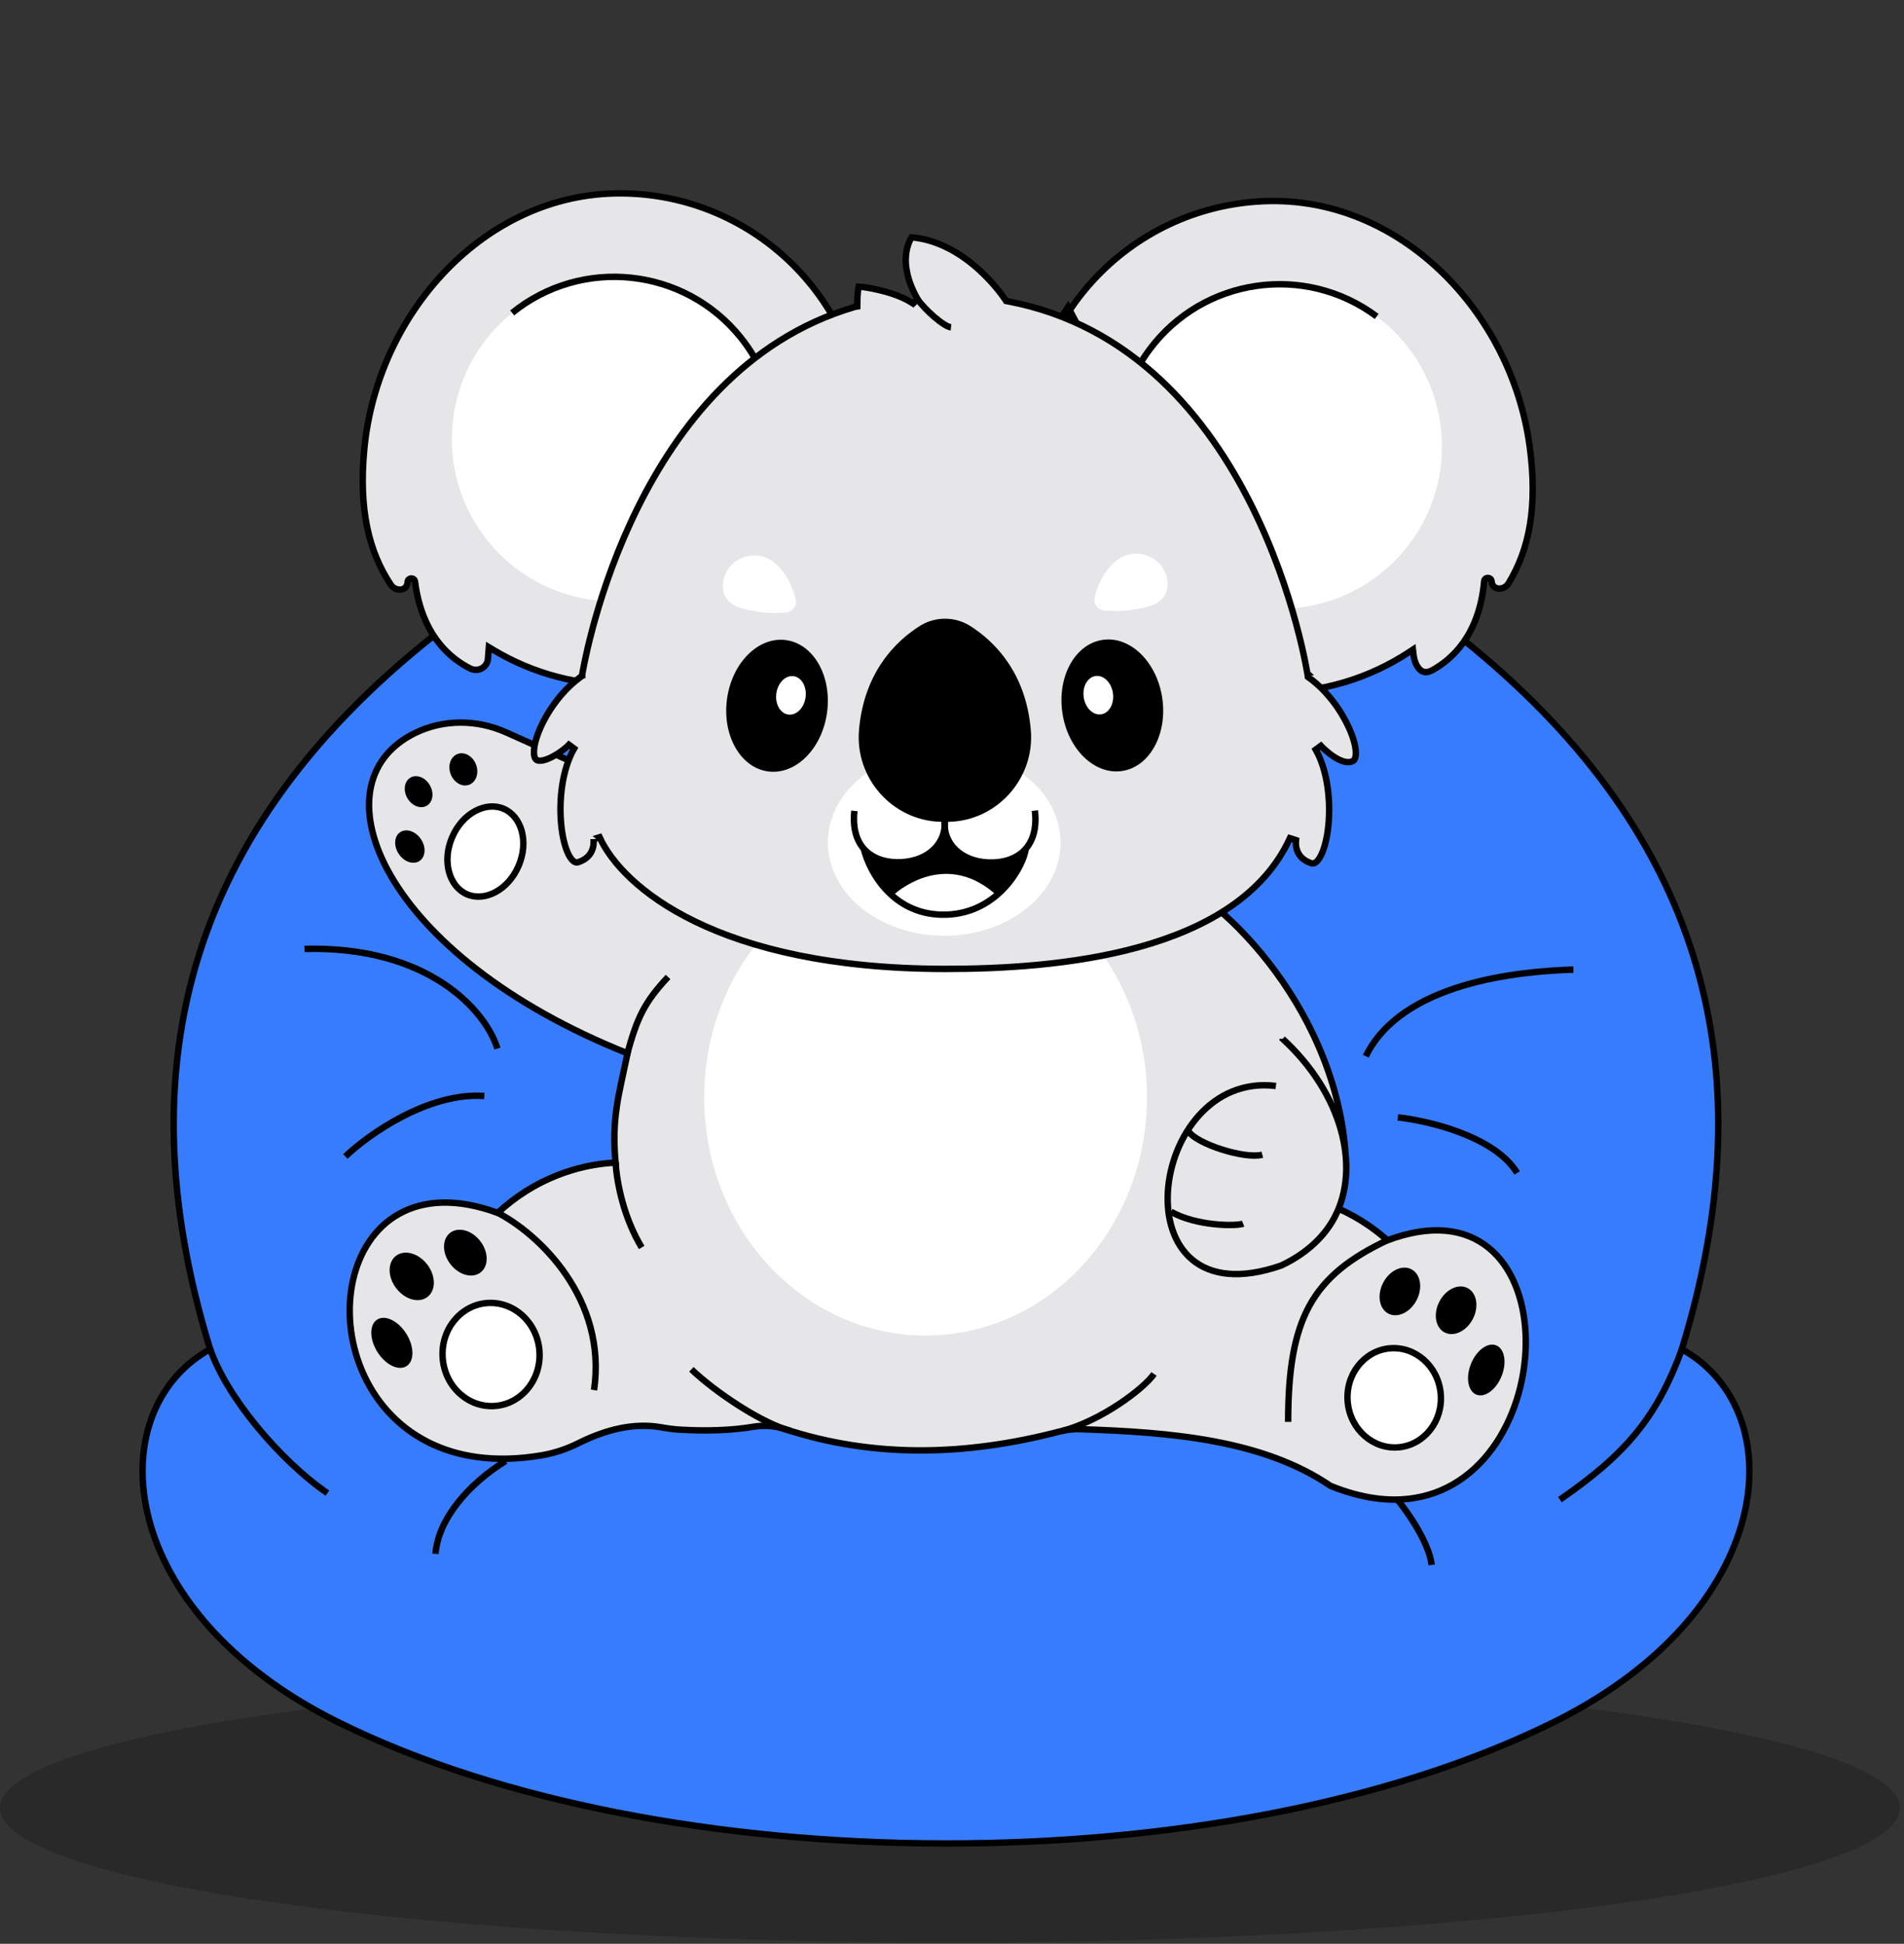 <?xml version="1.0" encoding="UTF-8"?> <svg xmlns="http://www.w3.org/2000/svg" width="237" height="242" viewBox="0 0 237 242" fill="none"><rect x="0" y="0" width="237" height="242" fill="#333333" stroke="none"/> <g opacity="0.2"> <path d="M118.245 241.833C183.55 241.833 236.49 234.341 236.49 225.1C236.49 215.859 183.55 208.367 118.245 208.367C52.94 208.367 0 215.859 0 225.1C0 234.341 52.94 241.833 118.245 241.833Z" fill="black"></path> </g> <path d="M193.568 214.322L193.567 214.321L193.31 214.449C172.752 224.609 145.001 229.572 117.358 229.509C89.714 229.446 62.23 224.356 42.204 214.459L42.027 214.818L42.204 214.459C28.253 207.567 20.792 197.907 18.513 189.026C16.235 180.143 19.128 172.051 25.881 168.126L26.155 167.967L26.063 167.664C20.834 150.438 19.977 134.059 24.807 118.762C29.626 103.497 40.121 89.266 57.673 76.326H177.828C181.767 79.233 185.353 82.201 188.595 85.232L188.868 84.939L188.595 85.232C201.44 97.235 208.959 110.213 212.116 123.991C215.275 137.773 214.077 152.385 209.438 167.664L209.346 167.967L209.62 168.126C216.373 172.051 219.267 180.141 216.99 189.021C214.727 197.845 207.347 207.439 193.568 214.322Z" fill="#377CFD" stroke="black" stroke-width="0.8"></path> <path d="M195.847 120.715C188.929 120.918 174.483 122.343 170.007 131.499" stroke="black" stroke-width="0.8"></path> <path d="M173.939 186.697C175.227 188.256 177.886 192.068 178.211 194.835" stroke="black" stroke-width="0.8"></path> <path d="M42.989 143.977C45.838 141.264 53.285 135.96 60.284 136.448" stroke="black" stroke-width="0.8"></path> <path d="M165.599 184.979C169.546 186.593 173.036 186.991 176.054 186.5L176.053 186.502C194.822 183.459 195.281 146.151 172.879 154.349C171.971 153.818 171.925 153.542 169.918 152.346L166.955 150.551L167.554 145.674L166.955 139.187L164.011 129.754L158.857 121.104C156.915 117.72 154.466 115.962 152.082 113.874C147.016 109.425 141.093 107.502 134.887 106.404L86.185 101.553L65.219 92.17L62.994 91.174C59.372 89.554 55.189 89.523 51.63 91.277C38.794 97.608 47.686 118.996 78.114 131.138C77.008 136.45 76.121 139.119 76.62 144.75C74.92 144.823 73.1 145.115 71.255 145.667C68.692 146.43 66.072 147.695 63.635 149.578C63.064 150.019 62.503 150.494 61.955 151.002C41.304 143.423 37.459 171.487 53.24 179.522C56.902 181.384 61.623 182.171 67.433 181.182C69.021 180.913 70.562 180.392 72.006 179.671C75.571 177.895 78.998 177.128 82.248 177.689C83.068 177.831 83.894 177.951 84.724 177.997C87.941 178.173 91.002 178.097 93.808 177.625C95.109 177.406 96.438 177.512 97.689 177.921C108.798 181.553 120.243 181.264 131.919 178.216C132.717 178.01 133.533 177.907 134.357 177.93C145.983 178.302 157.226 179.295 165.599 184.979Z" fill="#E6E6E8"></path> <path d="M134.887 106.404L86.185 101.553L65.219 92.17L62.994 91.174C59.372 89.554 55.189 89.523 51.629 91.277C38.794 97.608 47.685 118.996 78.114 131.138C77.008 136.45 76.121 139.119 76.62 144.75C74.919 144.823 73.1 145.115 71.254 145.667C68.692 146.43 66.072 147.695 63.635 149.578C63.064 150.019 62.503 150.494 61.955 151.002C41.304 143.423 37.459 171.487 53.24 179.522C56.902 181.384 61.623 182.171 67.433 181.182C69.021 180.913 70.561 180.392 72.005 179.671C75.571 177.895 78.997 177.128 82.248 177.689C83.068 177.831 83.894 177.951 84.724 177.997C87.941 178.173 91.002 178.097 93.808 177.625C95.109 177.406 96.438 177.512 97.689 177.921C108.798 181.553 120.243 181.264 131.919 178.216C132.717 178.01 133.533 177.907 134.356 177.93C145.983 178.302 157.226 179.295 165.599 184.979C169.546 186.593 173.036 186.991 176.053 186.5L176.053 186.502C194.924 183.443 195.285 145.745 172.512 154.487" stroke="black" stroke-width="0.8"></path> <path d="M158.423 148.512C160.123 148.585 161.943 148.877 163.789 149.428C166.351 150.192 168.971 151.457 171.408 153.339C171.846 153.678 172.279 154.037 172.705 154.416" stroke="black" stroke-width="0.8"></path> <path d="M78.034 131.355C79.297 126.727 80.171 124.82 83.157 121.629" stroke="black" stroke-width="0.8"></path> <path d="M86.06 170.478C88.999 173.294 94.886 177.261 98.502 178.165" stroke="black" stroke-width="0.8"></path> <path d="M143.647 171.055C142.345 172.934 136.991 176.916 132.163 178.165" stroke="black" stroke-width="0.8"></path> <path d="M115.211 166.274C130.431 166.274 142.768 153.002 142.768 136.629C142.768 120.256 130.431 106.983 115.211 106.983C99.992 106.983 87.654 120.256 87.654 136.629C87.654 153.002 99.992 166.274 115.211 166.274Z" fill="white"></path> <path d="M76.609 144.642C76.812 147.49 77.671 151.629 79.87 155.307" stroke="black" stroke-width="0.8"></path> <path d="M62.686 100.685C64.899 101.627 65.849 104.75 64.56 107.78C63.27 110.809 60.36 112.289 58.147 111.347C55.935 110.405 54.984 107.281 56.274 104.252C57.563 101.223 60.474 99.743 62.686 100.685Z" fill="white" stroke="black" stroke-width="0.8"></path> <path d="M58.404 97.698C59.275 97.367 59.655 96.241 59.253 95.185C58.85 94.128 57.818 93.54 56.947 93.872C56.076 94.204 55.696 95.329 56.099 96.386C56.501 97.443 57.533 98.03 58.404 97.698Z" fill="black"></path> <path d="M53.118 100.314C53.891 99.868 54.064 98.722 53.505 97.755C52.947 96.787 51.867 96.364 51.095 96.81C50.322 97.256 50.149 98.402 50.708 99.37C51.267 100.338 52.346 100.76 53.118 100.314Z" fill="black"></path> <path d="M52.225 107.186C52.985 106.673 53.061 105.456 52.395 104.468C51.728 103.48 50.572 103.094 49.811 103.607C49.051 104.12 48.976 105.337 49.642 106.325C50.309 107.313 51.465 107.698 52.225 107.186Z" fill="black"></path> <path d="M67.142 168.134C67.437 171.693 64.958 174.763 61.656 175.038C58.354 175.312 55.402 172.693 55.106 169.134C54.811 165.575 57.29 162.505 60.592 162.23C63.894 161.956 66.846 164.575 67.142 168.134Z" fill="white" stroke="black" stroke-width="0.8"></path> <path d="M59.815 158.422C60.845 157.633 60.832 155.889 59.788 154.524C58.743 153.16 57.062 152.693 56.033 153.482C55.004 154.27 55.016 156.015 56.06 157.379C57.105 158.743 58.786 159.21 59.815 158.422Z" fill="black"></path> <path d="M53.211 161.469C54.278 160.652 54.266 158.843 53.183 157.429C52.1 156.015 50.358 155.531 49.29 156.348C48.223 157.165 48.236 158.974 49.319 160.388C50.401 161.802 52.144 162.286 53.211 161.469Z" fill="black"></path> <path d="M50.596 170.086C51.592 169.462 51.584 167.656 50.579 166.053C49.574 164.449 47.952 163.655 46.956 164.279C45.961 164.903 45.968 166.709 46.973 168.313C47.978 169.917 49.601 170.711 50.596 170.086Z" fill="black"></path> <path d="M179.328 173.477C179.652 176.9 177.299 179.881 174.125 180.182C170.952 180.482 168.081 177.995 167.757 174.573C167.433 171.15 169.786 168.168 172.959 167.868C176.133 167.567 179.004 170.054 179.328 173.477Z" fill="white" stroke="black" stroke-width="0.8"></path> <path d="M176.337 161.858C177.124 160.332 176.829 158.612 175.677 158.018C174.525 157.423 172.952 158.179 172.164 159.706C171.377 161.233 171.672 162.952 172.824 163.547C173.976 164.141 175.549 163.385 176.337 161.858Z" fill="black"></path> <path d="M183.335 164.203C184.122 162.677 183.827 160.957 182.675 160.363C181.523 159.768 179.95 160.524 179.162 162.051C178.375 163.578 178.67 165.297 179.822 165.892C180.974 166.486 182.547 165.73 183.335 164.203Z" fill="black"></path> <path d="M186.909 171.328C187.591 169.635 187.291 167.918 186.239 167.495C185.188 167.071 183.782 168.101 183.1 169.795C182.418 171.489 182.718 173.205 183.77 173.629C184.821 174.052 186.227 173.022 186.909 171.328Z" fill="black"></path> <path d="M61.912 130.548C60.488 125.868 53.366 117.729 37.903 118.136" stroke="black" stroke-width="0.8"></path> <path d="M61.679 150.845C67.207 153.609 75.587 161.813 73.942 173.067" stroke="black" stroke-width="0.8"></path> <path d="M26.101 167.782C28.136 173.887 34.85 181.822 40.751 185.891" stroke="black" stroke-width="0.8"></path> <path d="M209.429 167.782C206.173 176.735 202.104 181.212 194.168 186.705" stroke="black" stroke-width="0.8"></path> <path d="M62.943 181.888C58.423 184.67 54.535 189.056 54.21 193.451" stroke="black" stroke-width="0.8"></path> <path d="M173.992 139.114C177.79 139.52 186.078 141.474 188.845 146.032" stroke="black" stroke-width="0.8"></path> <path d="M172.766 154.369C163.318 158.822 160.341 164.121 160.341 177.023" stroke="black" stroke-width="0.8"></path> <path d="M159.655 129.332C167.024 136.091 169.423 145.278 166.13 151.538C165.466 152.801 163.719 155.561 159.483 157.553C138.787 164.75 142.772 133.209 158.819 135.201L159.655 129.331V129.332Z" fill="#E6E6E8"></path> <path d="M147.954 140.854C148.923 142.405 154.931 144.343 157.127 143.761" stroke="black" stroke-width="0.8"></path> <path d="M145.762 150.861C148.927 152.669 153.902 152.67 154.742 152.346" stroke="black" stroke-width="0.8"></path> <path d="M158.819 135.201C142.772 133.209 138.787 164.75 159.483 157.553C163.719 155.561 165.466 152.801 166.13 151.538C169.423 145.278 167.024 136.091 159.655 129.332V129.331" stroke="black" stroke-width="0.8"></path> <path d="M144.257 108.663C151.314 110.816 165.906 124.809 167.46 143.229" stroke="black" stroke-width="0.8"></path> <path d="M84.344 84.404L84.344 84.404C82.438 84.869 80.461 85.152 78.437 85.234L78.437 85.234C72.193 85.49 66.345 83.876 61.405 80.908L60.849 80.574L60.8 81.22L60.739 82.014C60.739 82.014 60.739 82.015 60.739 82.015C60.653 83.078 59.519 83.712 58.551 83.237C56.102 82.02 52.541 79.144 51.666 72.462L51.666 72.462L51.66 72.417C51.628 72.141 51.39 72.001 51.185 72.009C50.99 72.016 50.762 72.16 50.739 72.434L50.738 72.451L50.738 72.467C50.738 72.468 50.737 72.47 50.737 72.474L50.736 72.49L50.734 72.509C50.734 72.509 50.734 72.51 50.734 72.51C50.702 72.811 50.591 73.014 50.453 73.148C50.312 73.285 50.122 73.371 49.904 73.397C49.459 73.451 48.949 73.249 48.66 72.819C45.916 68.708 44.632 63.456 45.345 55.909C46.947 39.022 60.324 24.05 77.186 24.073C85.681 24.085 93.365 27.56 98.9 33.16L98.9 33.16C99.937 34.208 100.9 35.333 101.779 36.526L101.779 36.526C105.611 41.72 107.84 48.171 107.734 55.146C107.518 69.249 97.609 81.183 84.344 84.404Z" fill="#E6E6E8" stroke="black" stroke-width="0.8"></path> <path d="M89.145 70.379C97.822 63.367 99.173 50.648 92.161 41.97C85.149 33.292 72.43 31.942 63.752 38.954C55.075 45.966 53.724 58.685 60.736 67.362C67.748 76.04 80.467 77.391 89.145 70.379Z" fill="white"></path> <path d="M63.752 38.954C72.43 31.942 85.149 33.293 92.161 41.97C92.845 42.817 93.45 43.702 93.976 44.617" stroke="black" stroke-width="0.8"></path> <path d="M152.545 85.609L152.544 85.609C139.165 82.904 128.802 71.362 128.041 57.278C127.666 50.312 129.644 43.779 133.272 38.441L133.273 38.441C134.104 37.216 135.023 36.054 136.019 34.966L136.019 34.966C141.333 29.157 148.877 25.387 157.366 25.047C174.214 24.373 188.159 38.817 190.413 55.629C191.417 63.142 190.337 68.44 187.754 72.654C187.488 73.085 186.986 73.309 186.535 73.274C186.315 73.257 186.121 73.179 185.975 73.049C185.832 72.921 185.713 72.724 185.67 72.426C185.67 72.425 185.67 72.425 185.67 72.424L185.667 72.406L185.665 72.389C185.665 72.386 185.664 72.384 185.664 72.383L185.664 72.367L185.662 72.35C185.629 72.077 185.395 71.942 185.199 71.942C184.995 71.943 184.762 72.091 184.74 72.369L184.737 72.413L184.737 72.414C184.12 79.124 180.673 82.135 178.274 83.446C177.887 83.656 177.579 83.701 177.339 83.666C177.099 83.632 176.883 83.512 176.689 83.314C176.289 82.906 176.027 82.205 175.948 81.519L175.874 80.875L175.332 81.23C170.509 84.387 164.728 86.226 158.479 86.211L158.479 86.211C156.454 86.207 154.467 86 152.545 85.609ZM152.465 86.001C154.413 86.397 156.426 86.607 158.478 86.611L132.942 38.216C129.266 43.624 127.261 50.243 127.642 57.299C128.413 71.569 138.911 83.261 152.465 86.001Z" fill="#E6E6E8" stroke="black" stroke-width="0.8"></path> <path d="M147.205 71.781C138.263 65.11 136.422 52.452 143.093 43.51C149.764 34.568 162.421 32.727 171.364 39.398C180.306 46.07 182.147 58.727 175.476 67.669C168.804 76.611 156.147 78.452 147.205 71.781Z" fill="white"></path> <path d="M171.364 39.398C162.422 32.726 149.765 34.567 143.093 43.509C142.442 44.382 141.873 45.29 141.382 46.224" stroke="black" stroke-width="0.8"></path> <path d="M72.076 83.929C72.471 83.99 72.471 83.99 72.471 83.99L72.471 83.989L72.472 83.985L72.475 83.967L72.487 83.893C72.498 83.827 72.515 83.728 72.538 83.599C72.584 83.34 72.656 82.958 72.756 82.468C72.956 81.487 73.272 80.074 73.731 78.346C74.651 74.889 76.146 70.179 78.449 65.167C83.059 55.132 90.875 43.946 103.724 39.107L103.724 39.106C104.592 38.778 105.49 38.48 106.409 38.21L106.707 38.158L106.711 37.825C106.718 37.094 106.745 36.377 106.879 35.694C107.389 35.721 107.909 35.793 108.427 35.898L108.429 35.898C111.178 36.44 112.608 37.114 113.653 37.784L114.217 37.25C112.736 34.64 112.61 32.652 112.826 31.341C112.935 30.681 113.133 30.183 113.299 29.854C113.365 29.725 113.426 29.622 113.474 29.545C116.955 29.856 119.842 31.746 121.889 33.608C122.931 34.556 123.746 35.489 124.3 36.185C124.577 36.532 124.788 36.82 124.929 37.02C125 37.12 125.053 37.197 125.088 37.249C125.093 37.256 125.097 37.263 125.101 37.268C125.112 37.285 125.121 37.299 125.128 37.308L125.137 37.322L125.139 37.326L125.139 37.326L125.139 37.326L125.139 37.326L125.232 37.472L125.402 37.504C141.008 40.434 150.35 52.039 155.803 62.982C158.528 68.45 160.272 73.736 161.335 77.656C161.866 79.615 162.227 81.232 162.455 82.358C162.569 82.921 162.649 83.361 162.701 83.659C162.727 83.808 162.746 83.922 162.759 83.998C162.765 84.037 162.769 84.065 162.772 84.084L162.775 84.105L162.776 84.11L162.776 84.111C162.776 84.112 162.776 84.112 163.172 84.052L162.776 84.112L162.801 84.279L162.939 84.378C165.149 85.96 166.91 88.406 167.899 90.582C168.394 91.67 168.685 92.665 168.752 93.43C168.822 94.237 168.636 94.611 168.421 94.733L168.421 94.733C168.114 94.908 167.743 94.928 167.315 94.818C166.884 94.707 166.429 94.472 166.001 94.188C165.145 93.621 164.472 92.915 164.414 92.853L163.773 93.323C165.262 95.959 165.657 99.76 165.344 102.818C165.188 104.345 164.858 105.645 164.429 106.497C164.213 106.925 163.988 107.208 163.776 107.36C163.581 107.501 163.404 107.529 163.216 107.467C162.055 107.086 161.601 106.364 161.418 105.75C161.324 105.434 161.3 105.139 161.3 104.922C161.3 104.814 161.306 104.728 161.312 104.67C161.315 104.641 161.318 104.619 161.32 104.606L161.322 104.592L161.322 104.592L161.322 104.592C161.322 104.592 161.322 104.592 161.319 104.591L160.564 104.355C157.269 111.515 150.057 115.599 141.849 117.886C133.65 120.17 124.54 120.637 117.578 120.627C89.285 120.589 77.471 110.448 74.634 104.237L73.878 104.471C73.876 104.472 73.876 104.471 73.876 104.471L73.876 104.472L73.876 104.472L73.878 104.486C73.88 104.499 73.883 104.521 73.885 104.55C73.891 104.608 73.897 104.694 73.897 104.802C73.897 105.019 73.872 105.315 73.777 105.631C73.592 106.245 73.135 106.965 71.971 107.344C71.784 107.405 71.607 107.377 71.412 107.235C71.201 107.082 70.977 106.798 70.762 106.369C70.335 105.515 70.01 104.213 69.858 102.685C69.554 99.624 69.961 95.823 71.461 93.192L70.821 92.72C70.366 93.208 69.177 94.103 68.113 94.509C67.57 94.716 67.154 94.758 66.897 94.661C66.783 94.619 66.69 94.546 66.617 94.418C66.54 94.283 66.477 94.07 66.466 93.741L66.466 93.737C66.424 92.682 66.965 90.96 68.008 89.145C69.043 87.345 70.533 85.52 72.308 84.254L72.445 84.156L72.471 83.99L72.076 83.929Z" fill="#E6E6E8" stroke="black" stroke-width="0.8"></path> <path d="M117.513 116.501C125.511 116.512 132.002 111.328 132.011 104.922C132.02 98.516 125.543 93.314 117.545 93.303C109.547 93.291 103.056 98.475 103.047 104.881C103.038 111.287 109.514 116.489 117.513 116.501Z" fill="white"></path> <path d="M136.263 74.323C136.667 72.8 137.458 70.971 139.006 69.759C141.502 67.805 145.278 69.493 145.327 72.662C145.346 73.935 144.718 75.124 142.613 75.601C139.364 76.338 138.458 75.991 137.725 76.027C136.774 76.074 136.019 75.243 136.263 74.323Z" fill="white"></path> <path d="M99.047 74.569C98.648 73.045 97.862 71.213 96.317 69.997C93.826 68.037 90.045 69.715 89.988 72.884C89.965 74.158 90.59 75.347 92.694 75.83C95.941 76.576 96.847 76.231 97.58 76.269C98.531 76.318 99.288 75.49 99.047 74.569L99.047 74.569Z" fill="white"></path> <path d="M139.66 95.991C143.093 95.485 145.337 91.419 144.673 86.911C144.008 82.402 140.685 79.157 137.252 79.664C133.819 80.17 131.574 84.236 132.239 88.744C132.904 93.253 136.227 96.497 139.66 95.991Z" fill="black"></path> <path d="M137.065 88.932C138.068 88.784 138.723 87.597 138.529 86.28C138.335 84.963 137.364 84.015 136.361 84.163C135.359 84.311 134.703 85.499 134.897 86.816C135.092 88.132 136.062 89.08 137.065 88.932Z" fill="white"></path> <path d="M128.312 90.909C127.705 83.683 123.748 79.844 120.828 77.969C118.879 76.718 116.395 76.714 114.443 77.96C111.518 79.828 107.551 83.656 106.924 90.88C106.403 96.883 111.079 102.156 117.102 102.318C117.266 102.322 117.433 102.325 117.603 102.325C117.773 102.326 117.94 102.324 118.104 102.32C124.128 102.174 128.817 96.912 128.312 90.909Z" fill="black"></path> <path d="M117.855 113.97C111.326 114.19 108.228 108.636 107.515 105.644C107.733 106.285 109.097 107.676 112.709 107.337C117.225 106.912 117.366 103.789 117.546 102.096C117.72 104.492 118.884 106.518 121.858 107.167C124.833 107.816 126.441 106.56 127.679 105.645C127.464 107.667 124.384 113.75 117.855 113.97Z" fill="black"></path> <path d="M123.847 111.278C122.373 112.593 120.227 113.662 117.602 113.658C114.979 113.655 112.804 112.648 111.334 111.328C111.334 111.328 117.317 105.761 123.687 111.142L123.69 111.145L123.847 111.278Z" fill="white"></path> <path d="M107.515 105.645C108.228 108.638 111.288 114.092 117.817 113.872C124.346 113.653 127.464 107.668 127.679 105.646" stroke="black" stroke-width="0.8"></path> <path d="M106.349 100.954C105.844 105.703 108.882 107.548 112.281 107.338C115.68 107.128 117.821 104.882 117.588 102.147" stroke="black" stroke-width="0.8"></path> <path d="M128.816 100.919C129.379 105.662 126.363 107.543 122.962 107.375C119.561 107.207 117.393 104.988 117.592 102.25" stroke="black" stroke-width="0.8"></path> <path d="M102.944 88.733C103.572 84.219 101.295 80.172 97.858 79.694C94.42 79.216 91.125 82.487 90.497 87.001C89.869 91.515 92.146 95.562 95.583 96.04C99.021 96.518 102.316 93.247 102.944 88.733Z" fill="black"></path> <path d="M100.271 86.825C100.455 85.507 99.79 84.325 98.786 84.185C97.782 84.045 96.819 85.001 96.636 86.319C96.452 87.638 97.117 88.82 98.121 88.96C99.125 89.099 100.088 88.144 100.271 86.825Z" fill="white"></path> <path d="M114.167 37.198C115.14 38.59 117.483 40.659 118.377 40.754" stroke="black" stroke-width="0.8"></path> </svg> 
